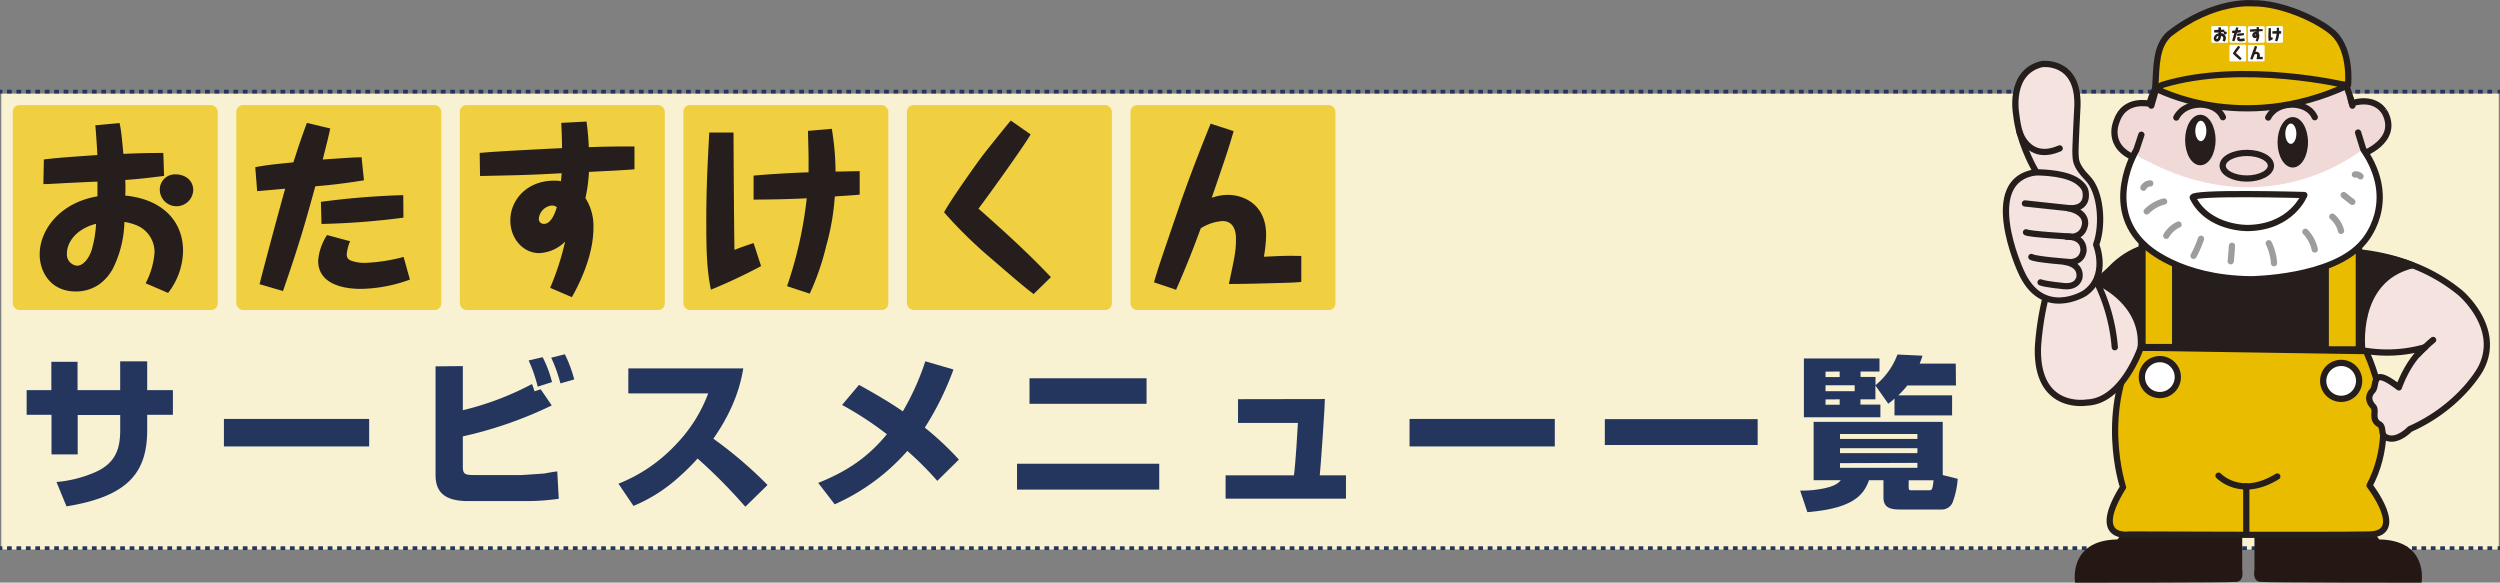 <svg xmlns="http://www.w3.org/2000/svg" viewBox="0 0 668 155.67"><rect x="0" y="0" width="668" height="155.67" fill="#808080" stroke="none"/><defs><style>.cls-1{fill:#f8f2d3;}.cls-2{fill:#24365d;}.cls-10,.cls-12,.cls-18,.cls-3,.cls-4,.cls-7{fill:none;}.cls-3,.cls-4{stroke:#24365d;stroke-miterlimit:10;stroke-width:1px;}.cls-4{stroke-dasharray:1.26 1.26;}.cls-5{fill:#251814;}.cls-13,.cls-14,.cls-6{fill:#eabc00;}.cls-10,.cls-11,.cls-13,.cls-14,.cls-15,.cls-16,.cls-18,.cls-19,.cls-20,.cls-6,.cls-7,.cls-8,.cls-9{stroke:#251e1c;}.cls-10,.cls-11,.cls-12,.cls-13,.cls-14,.cls-15,.cls-16,.cls-18,.cls-6,.cls-7,.cls-8,.cls-9{stroke-linecap:round;}.cls-11,.cls-12,.cls-13,.cls-14,.cls-15,.cls-16,.cls-18,.cls-6,.cls-7,.cls-8,.cls-9{stroke-linejoin:round;}.cls-10,.cls-12,.cls-16,.cls-6,.cls-7,.cls-8,.cls-9{stroke-width:1.67px;}.cls-17,.cls-20,.cls-8{fill:#fff;}.cls-9{fill:#f4e3de;}.cls-10{stroke-linejoin:bevel;}.cls-11,.cls-19,.cls-21{fill:#251e1c;}.cls-11,.cls-15{stroke-width:1.67px;}.cls-12{stroke:#9d9d9d;}.cls-13{stroke-width:1.89px;}.cls-14{stroke-width:1.77px;}.cls-15{fill:#dc950f;}.cls-16{fill:#f1d9d8;}.cls-18{stroke-width:1.67px;}.cls-19,.cls-20{stroke-width:0.56px;}.cls-22{fill:#f0d041;}</style></defs><title>menu-title</title><g id="レイヤー_2" data-name="レイヤー 2"><g id="個人向けTOP"><rect class="cls-1" x="0.35" y="25.01" width="667.32" height="121.82"/><path class="cls-2" d="M32.11,96.54h7.22v7.7h6.87v6.6H39.33v4.09c0,11.53-5.33,17.73-21.56,20.37l-2.68-6.51a32.74,32.74,0,0,0,10.47-2.68c5.41-2.42,6.56-6.34,6.56-11.22v-4H20.76v10.52h-7V110.84H7.12v-6.6h6.6V96.67h7v7.57H32.11Z"/><path class="cls-2" d="M98.64,111.94v7.35H59.83v-7.35Z"/><path class="cls-2" d="M123.67,97.82v11.79a78.08,78.08,0,0,0,18.48-7s.48,1.23.66,1.94l1.67-.53,2.95,4.31a108.05,108.05,0,0,1-23.76,8.27v8c0,2,.44,2.33,2.95,2.33h12.72c.31,0,5.94-.4,6-.4,2.46-.44,2.73-.48,3.56-.57l.4,7.31a59.93,59.93,0,0,1-8.76.62h-15.4c-6.56,0-8.76-2.55-8.76-7v-29Zm20,5.5a36.73,36.73,0,0,0-2.42-7l3.74-.88a30.94,30.94,0,0,1,2.51,6.65Zm6.07-.88a38.52,38.52,0,0,0-2.46-6.86l3.65-.92a35.26,35.26,0,0,1,2.51,6.73Z"/><path class="cls-2" d="M165.25,129.24a42.17,42.17,0,0,0,15.31-10.43,39.43,39.43,0,0,0,8.67-13.69H167.89V98.43h30.72c-.53,3-1.76,9.86-8,18.79a110.77,110.77,0,0,1,14.48,12.37l-5.94,5.81a142.12,142.12,0,0,0-12.76-12.89,54.81,54.81,0,0,1-4.67,4.67,42.19,42.19,0,0,1-12.45,8Z"/><path class="cls-2" d="M250.44,128.49a83,83,0,0,0-8-8,56.08,56.08,0,0,1-19.41,14.26l-4.4-5.72c7.75-3.12,13.2-6.78,18.35-13A88.94,88.94,0,0,0,225,108.2l4.53-5.37c6.25,3.48,9,5.24,11.71,7.08a67.86,67.86,0,0,0,6-13.38l7.53,2.2a79.58,79.58,0,0,1-7.66,15.53,80.57,80.57,0,0,1,9.11,8.54Z"/><path class="cls-2" d="M309.75,123.91v6.91h-38v-6.91Zm-3.39-22.84v6.82H275.08v-6.82Z"/><path class="cls-2" d="M354,106.62c0,2.33-1.1,18-1.36,20.38h7v6.25H327.48V127h18.26c.4-2.64,1-12.5,1.06-14h-16v-6.34Z"/><path class="cls-2" d="M415.44,111.94v7.35H376.63v-7.35Z"/><path class="cls-2" d="M428.81,112h40.84v6.91H428.81Z"/><path class="cls-2" d="M503.26,128.31h-3.87c-1.5,4.36-4.84,7.57-16.46,8.54L481,131.08a28.29,28.29,0,0,0,6.07-.53c3.34-.66,4.18-1.54,4.8-2.24H484.6V112.73h34.5v14.21l4,1a22.72,22.72,0,0,1-1.32,6.2,3.15,3.15,0,0,1-2.77,2H507.75c-2.6,0-4.49-.44-4.49-3.21ZM522.63,103h-13a22.62,22.62,0,0,1-2.42,2.64h14.39V111H506.21v-4.49a19.09,19.09,0,0,1-1.67,1.36L501.11,103v3.7h-4v1.41h5.33v3.39H482V95.79h20.2v3.48h-5.06v1.45h4v2.2A19.39,19.39,0,0,0,507,94.73l6.69.31c-.35,1.14-.48,1.41-.75,2.11h9.64Zm-34.85-3.7v1.45h3.78V99.27Zm0,3.65v1.58h7.79v-1.58Zm0,3.78v1.41h3.78V106.7Zm3.87,9.24v1.32h20.68v-1.32Zm0,3.78v1.32h20.68v-1.32Zm0,4V125h20.68v-1.32ZM510,130.16c0,.79.18.84.75.84h4.62c.79,0,1,0,1.28-2.68H510Z"/><line class="cls-3" y1="24.48" x2="0.63" y2="24.48"/><line class="cls-4" x1="1.88" y1="24.48" x2="666.74" y2="24.48"/><line class="cls-3" x1="667.37" y1="24.48" x2="668" y2="24.48"/><line class="cls-3" y1="146.47" x2="0.63" y2="146.47"/><line class="cls-4" x1="1.88" y1="146.47" x2="666.74" y2="146.47"/><line class="cls-3" x1="667.37" y1="146.47" x2="668" y2="146.47"/><path class="cls-5" d="M599.12,140.21v12s.65,3.05-1.53,3.27-43.12.21-43.12.21-2-11.34,11.3-11.55l2.7-3.39Z"/><path class="cls-5" d="M602.39,140.21v12s-.65,3.05,1.53,3.27,43.12.21,43.12.21,2-11.34-11.3-11.55l-2.7-3.39Z"/><path class="cls-6" d="M571.64,90.9h59.1s12,20.72,2.4,38.82c0,0,10,12.87,0,13.1s-64.12,0-64.12,0-10.68,1.74-1.74-12.65C567.28,130.16,560.3,109.44,571.64,90.9Z"/><path class="cls-7" d="M592.79,127.1s5.89,6.32,15.7.22"/><line class="cls-7" x1="600.21" y1="129.94" x2="600.21" y2="142.37"/><path class="cls-8" d="M581.91,100.77a4.8,4.8,0,1,1-4.8-4.81A4.8,4.8,0,0,1,581.91,100.77Z"/><path class="cls-8" d="M630.36,101.76a4.8,4.8,0,1,1-4.8-4.79A4.8,4.8,0,0,1,630.36,101.76Z"/><path class="cls-9" d="M621,68.39a46.13,46.13,0,0,1,36.38,9.84s11.42,9.6,5.31,20.54c0,0-5.49,10-18.78,15.89,0,0-3.57,3.82-6.57,2.08-1.22-.7-.39-2.7-1.55-3.35-2.37-1.33-.63-3.65-1.68-4.78-2.07-2.22-.49-3.86-.13-4.26,1.32-1.45-.66-6.76,7-.84,0,0,2.33-7,7-10.73a36.61,36.61,0,0,1-17.67.63l-.75-.52H572s-4.83,14.35-14.38,14.67c0,0-13.6,2.38-13.08-14.75,0,0,1.12-23.45,11.38-29.38L560,75.72a37.79,37.79,0,0,1,8.08-6.6c4.1-2.25,6.94-4.72,12.25-3,4.58,1.48,2.9.84,6.74,1.45S621,68.39,621,68.39Z"/><path class="cls-10" d="M559.83,74.52a47.9,47.9,0,0,1,5.24,18.25"/><path class="cls-9" d="M543.15,44.28s-3.71-6.81-4.39-13.49c0,0-2.31-11.52,6.87-13.68,0,0,9.82-1.24,9.46,11.19,0,0-.64,11.9-.51,13s-.31,2.72,3.2,6.28,4.29,12.35,2.31,17.78c0,0,3.47,8.49-3.07,13,0,0-11.4,7.16-17.1-6,0,0-11.19-24.38,4.18-26.34Z"/><path class="cls-9" d="M543.85,46.06s6.78-.14,10.55,1.93c0,0,2.51,1.33,2.84,3.15,0,0,1.21,4.92-4.63,4.49,0,0,4.57.68,4.54,4,0,0-.06,4.25-5,3.61,0,0,4.52-.37,4.57,3.59,0,0,0,3.7-4.78,3.2,0,0,4.1.46,3.71,4,0,0-.33,2.78-4.14,2.42,0,0-5-.46-6.27-1"/><line class="cls-9" x1="553.13" y1="55.65" x2="541.06" y2="54.36"/><path class="cls-7" d="M553.2,63.21s-10.69-.58-11.85-1.13"/><path class="cls-7" d="M552.78,70s-9-.65-10-1.34"/><path class="cls-11" d="M618.45,67.84l-32.67-1.36S571.21,60.54,561,75.62c0,0,12,5.26,11,17.27l59.23.91s-2.54-19.07,13.35-22.93c0,0-12-5.24-24.93-3.18"/><path class="cls-12" d="M602.46,62.41a8,8,0,0,0,1.83,3.16"/><path class="cls-12" d="M610.93,61.09c.59.81,1.34,1.9,1.82,2.66"/><rect class="cls-13" x="572.37" y="65.4" width="8.94" height="27.44"/><rect class="cls-14" x="621.39" y="66.65" width="8.94" height="26.75"/><path class="cls-15" d="M646.13,94.63a45,45,0,0,1,4-3.79"/><path class="cls-16" d="M628.41,27.58c-5.09-21.32-27-20.12-27-20.12-22.1.26-27.1,20.26-27.1,20.26s-6.58-1.57-8.68,4.48c0,0-3.48,7.18,5.65,10.34,0,0,31.87,20.89,59.67-1.23,0,0,10.18-3.47,6.35-11.11C637.29,30.2,635.15,25.57,628.41,27.58Z"/><path class="cls-7" d="M606.79,44.28c0,1.89-2.89,3.42-6.44,3.42s-6.45-1.53-6.45-3.42,2.89-3.42,6.45-3.42S606.79,42.39,606.79,44.28Z"/><path class="cls-7" d="M576,24.12l-1.17,4.11"/><path class="cls-7" d="M628.1,26.33s.33,1.31.47,1.9"/><path class="cls-7" d="M581.51,31.41s1.42-3.38,6.32-3.47c0,0,4.54-.17,6.13,3.38"/><path class="cls-7" d="M606.06,31.41s1.43-3.38,6.33-3.47c0,0,4.53-.17,6.12,3.38"/><path class="cls-6" d="M627.39,22.68s1-9-3.8-13.72C619.42,5.15,609.3.75,602,.88c0,0-10.44-1.1-22.41,8.25-3.45,3.21-3.37,8-3.69,14.13Z"/><path class="cls-6" d="M576,23.62s22.78,12.47,51.26-.77c0,0-27.9-6.74-49.47-.18Z"/><path class="cls-17" d="M571,41.38S562.29,56,574.24,66.44c0,0,8.86,8.62,28.33,8.81,0,0,21-.77,29.12-10.51,0,0,9.19-10.29-.76-24.61C630.93,40.13,605.13,61.56,571,41.38Z"/><path class="cls-7" d="M585.91,52.82c4.19,8.37,14.72,8.11,14.72,8.11,11.75-.2,15.09-8.82,15.09-8.82S585.11,51.23,585.91,52.82Z"/><path class="cls-18" d="M572.18,36l-1.36,4.08s-9.3,15.25,2.55,25.72c0,0,8.78,8.63,28.1,8.82,0,0,22-.19,30-9.92,0,0,9.87-10.48,0-24.8l-1.39-4.49"/><ellipse class="cls-19" cx="587.93" cy="37.41" rx="3.79" ry="6.47"/><ellipse class="cls-19" cx="612.63" cy="38.02" rx="3.79" ry="6.46"/><path class="cls-20" d="M613.87,35.73c0,1.66-.79,3-1.76,3s-1.76-1.35-1.76-3,.78-3,1.76-3S613.87,34.07,613.87,35.73Z"/><ellipse class="cls-20" cx="588.06" cy="34.99" rx="1.76" ry="3.01"/><path class="cls-12" d="M574.55,49a2.12,2.12,0,0,0-1.83,1.16"/><path class="cls-12" d="M582.1,60a7.37,7.37,0,0,0-3.28,3"/><path class="cls-12" d="M588.12,63.8a31,31,0,0,1-2,4.56"/><path class="cls-12" d="M626.23,52.12c.61.52,1.56,1.27,2.32,1.83"/><path class="cls-12" d="M629.23,46.62a1.73,1.73,0,0,1,1.5.5"/><path class="cls-12" d="M578.25,53.84a9.9,9.9,0,0,0-4.65,2.65"/><path class="cls-12" d="M625.53,61.69a7.31,7.31,0,0,0-2.34-3.8"/><path class="cls-12" d="M618.51,66.67A9.94,9.94,0,0,0,616,61.94"/><path class="cls-12" d="M596.38,65.66c-.07,1.39-.18,2.78-.33,4.15"/><path class="cls-12" d="M606.21,65a14.32,14.32,0,0,1,1.41,5.33"/><path class="cls-7" d="M539.57,35.13s2.3,8.22,10.78,4.52"/><path class="cls-17" d="M595.34,11.08a.35.35,0,0,1-.35.35h-3.77a.35.35,0,0,1-.35-.35V7.32a.35.35,0,0,1,.35-.35H595a.35.35,0,0,1,.35.35Z"/><rect class="cls-17" x="595.75" y="6.96" width="4.46" height="4.47" rx="0.35" ry="0.35"/><path class="cls-17" d="M605.12,11.08a.36.36,0,0,1-.35.35H601a.36.36,0,0,1-.35-.35V7.32A.35.35,0,0,1,601,7h3.77a.36.36,0,0,1,.35.35Z"/><path class="cls-17" d="M610,11.08a.35.35,0,0,1-.34.35h-3.77a.35.35,0,0,1-.35-.35V7.32a.35.35,0,0,1,.35-.35h3.77a.35.35,0,0,1,.34.35Z"/><path class="cls-17" d="M600.17,16.07a.34.34,0,0,1-.35.34h-3.76a.35.35,0,0,1-.35-.34V12.3a.35.35,0,0,1,.35-.35h3.76a.35.35,0,0,1,.35.35Z"/><path class="cls-17" d="M605.1,16.07a.35.35,0,0,1-.35.34H601a.34.34,0,0,1-.34-.34V12.3A.34.34,0,0,1,601,12h3.76a.35.35,0,0,1,.35.35Z"/><path class="cls-21" d="M594.17,8.79a.41.41,0,0,0,.82,0,.36.36,0,0,0-.14-.3.48.48,0,0,0-.29-.09.39.39,0,0,0-.21.05l0-.53h-.89c0-.4,0-.44-.08-.64v0l-.62.06v0c0,.16,0,.41,0,.62-.39,0-.84.05-1.14.1h0V8.7h0l.62,0,.54,0c0,.12,0,.19,0,.25a1.43,1.43,0,0,0-1.27,1.32.9.9,0,0,0,.2.58.8.8,0,0,0,.63.27.87.87,0,0,0,.53-.16,1,1,0,0,0,.33-.36,2.36,2.36,0,0,0,.26-1,.73.73,0,0,1,.23.07.58.58,0,0,1,.36.55,1.56,1.56,0,0,1-.19.66l0,0,.56.25,0,0a1.57,1.57,0,0,0,.33-1,1.27,1.27,0,0,0-1.28-1.26s0-.07,0-.11,0-.09,0-.16c.25,0,.41,0,.77-.09v0A.4.4,0,0,0,594.17,8.79Zm-1.41.79a2.73,2.73,0,0,1-.1.52c-.08.22-.2.3-.28.3a.2.2,0,0,1-.19-.22A.7.7,0,0,1,592.76,9.58Z"/><path class="cls-21" d="M597.75,9l0,.57h0c.46,0,.9,0,1.23-.08s.55-.06.59-.06h0V8.86h-.07a16.4,16.4,0,0,0-1.81.16Zm1-.4h0L598.73,8h0l-.8.05.16-.63v0h0l-.55-.13v0c-.17.47-.21.59-.29.85-.39,0-.56.05-.82.1h0l0,.6h0l.56,0c-.11.37-.51,1.88-.55,2.05v0l.59.16v0c.36-1,.51-1.58.7-2.28C597.94,8.73,598.29,8.68,598.76,8.6Zm.89,1.61h0a4.4,4.4,0,0,1-.84.13.78.78,0,0,1-.28,0c-.08,0-.08,0-.09-.1a1,1,0,0,1,.07-.29l0,0h0l-.54-.14h0a1.38,1.38,0,0,0-.2.6.59.59,0,0,0,.45.58,1.68,1.68,0,0,0,.54.07,3.35,3.35,0,0,0,1.09-.2h0Z"/><path class="cls-21" d="M604.6,7.78h-1c0-.31,0-.36,0-.53v0l-.63,0v0c0,.17,0,.35,0,.52-.29,0-1.5.07-1.79.11h0v.58h0c.92,0,1,0,1.76-.06v.08h-.12a1.06,1.06,0,0,0-.74.29.9.9,0,0,0-.27.64.73.73,0,0,0,.68.77A.86.86,0,0,0,603,10a6.37,6.37,0,0,1-.31.9l0,0,0,0,.52.21,0,0a3.43,3.43,0,0,0,.48-1.54,1.19,1.19,0,0,0-.17-.67,3.49,3.49,0,0,0,.07-.53l1-.06h0V7.78Zm-2,1.46a.24.24,0,0,1,.16-.08h.06a1.35,1.35,0,0,1-.08.19c0,.07-.1.12-.16.12s-.07,0-.07-.08A.22.22,0,0,1,602.61,9.25Z"/><path class="cls-21" d="M607.16,9.91l-.37.13c0-.46,0-2.2,0-2.53v0h-.62v0c0,.72-.06,1.22-.06,1.93a7.68,7.68,0,0,0,.1,1.55v0l0,0a11.19,11.19,0,0,0,1.11-.52h0l-.19-.59Zm2.36-1.59H609a5.6,5.6,0,0,0-.09-.91v0h0l-.55,0v0c0,.09,0,.51,0,.6s0,.12,0,.27l-1.18.08h0V9h0c.27,0,.77,0,1.13,0a9.24,9.24,0,0,1-.43,1.88l0,0,.58.19,0,0a5.44,5.44,0,0,0,.37-1.07A5.17,5.17,0,0,0,609,9a4.93,4.93,0,0,0,.52,0h0V8.33Z"/><path class="cls-21" d="M599,15.66c-.48-.5-.87-.87-1.48-1.4l-.1-.09c.2-.26,1-1.31,1.13-1.61l0,0,0,0-.47-.33,0,0-.62.77c-.1.13-.7,1-.85,1.27v0a10.16,10.16,0,0,0,1,1c.65.55.78.67.94.79l0,0,.44-.42Z"/><path class="cls-21" d="M604.61,15.2h-.78a2.66,2.66,0,0,0,0-.43.87.87,0,0,0-.89-.93,1,1,0,0,0-.29,0c.3-.87.35-1,.46-1.4v0l-.58-.19v0c-.26.63-.44,1.09-.64,1.67-.48,1.39-.53,1.56-.61,1.84v0l.57.18v0c.25-.57.36-.87.55-1.35a.9.9,0,0,1,.44-.15.23.23,0,0,1,.24.15.65.65,0,0,1,0,.22,4.43,4.43,0,0,1-.15,1v0H603l.91,0c.33,0,.54,0,.69,0h0V15.2Z"/><rect class="cls-22" x="3.41" y="28.07" width="54.77" height="54.77" rx="1.79" ry="1.79"/><rect class="cls-22" x="63.14" y="28.07" width="54.77" height="54.77" rx="1.79" ry="1.79"/><rect class="cls-22" x="122.87" y="28.07" width="54.77" height="54.77" rx="1.79" ry="1.79"/><rect class="cls-22" x="182.6" y="28.07" width="54.77" height="54.77" rx="1.79" ry="1.79"/><rect class="cls-22" x="242.33" y="28.07" width="54.77" height="54.77" rx="1.79" ry="1.79"/><rect class="cls-22" x="302.06" y="28.07" width="54.77" height="54.77" rx="1.79" ry="1.79"/><path class="cls-21" d="M11.72,42.61c3.87-.5,9.53-.84,14.3-1.19-.15-2.63-.35-5.86-.55-7.94l6.5-.6c.45,2.43.5,3,1,8.24,4.87-.25,8.89-.25,10.67-.25L43.84,47c-5.11.65-6.95.84-10.37,1.09a39.12,39.12,0,0,1,0,4.17c9.68.94,15.44,6.6,15.44,14.79a18.63,18.63,0,0,1-4,11.22l-6-2.58a21,21,0,0,0,2.38-8.19,7.73,7.73,0,0,0-4.67-7.25,13.92,13.92,0,0,0-3.38-.94,29.36,29.36,0,0,1-3.08,12.46,12.23,12.23,0,0,1-3.82,4.32,10.87,10.87,0,0,1-6.11,1.79c-6.6,0-9.63-5.11-9.63-9.93,0-6.5,5.41-13.8,15.44-15.49,0-.74,0-1.79,0-3.92-1.09,0-6.75.3-7,.3-5.61.3-6.2.35-7.45.35Zm6.16,25.12A3,3,0,0,0,20.61,71c1.29,0,2.83-1.29,3.82-4a29.92,29.92,0,0,0,1.24-7.2C20.41,61.13,17.88,64.7,17.88,67.73ZM51.63,50.85a4.47,4.47,0,0,1-8.93,0A4.07,4.07,0,0,1,47,46.59C49.1,46.59,51.63,47.88,51.63,50.85Z"/><path class="cls-21" d="M88.24,34.33c-.4,1.89-.55,2.53-2,8.29,7.4-.5,8.24-.55,10.37-.6l.64,6.16c-5.86.94-10.22,1.39-13,1.59-2.38,8.69-4.22,15.34-8.64,28l-6.25-1.84c.5-2.18,6-22.73,6.85-25.51-1.74.15-6.11.55-7.5.65l-.5-6.4c3.13-.6,5.26-.79,10.18-1.29C79.5,40,79.85,38.69,82,32.84Zm5.31,30.13A10.92,10.92,0,0,0,92.65,68c0,.79.3,1.39,1.44,1.74a10.62,10.62,0,0,0,3.52.5,46.57,46.57,0,0,0,10.23-1.59l1.69,6.06a40,40,0,0,1-13,2.48c-1.79,0-11.52,0-11.52-7.54a14.55,14.55,0,0,1,2.38-6.85Zm14.25-6.3A198.71,198.71,0,0,1,85.9,59.84l-.15-5.91a211.84,211.84,0,0,1,22-1.79Z"/><path class="cls-21" d="M147,76.91a71.7,71.7,0,0,0,4-12.36,10.38,10.38,0,0,1-6.9,3.08c-4.37,0-7.74-3.92-7.74-8.74,0-5.41,4.37-10.62,11.71-10.62a8.78,8.78,0,0,1,1.84.15c0-.65.1-.84.15-2.13-9.33.5-10.57.5-21.79.74l-.1-6.16c3.62-.4,19.71-1.19,22-1.29,0-2.18-.1-4.57-.2-6.75l6.75-.35a67.86,67.86,0,0,1,.6,6.85c2.73-.1,4.81-.2,12.21-.2v6.11c-3.33.25-5.16.35-12.16.69a42.84,42.84,0,0,1-.94,7,13.84,13.84,0,0,1,2.13,8c0,7.94-4.32,15.93-5.76,18.47Zm.45-22a3.91,3.91,0,0,0-3.47,3.42,1.32,1.32,0,0,0,1.34,1.49c2.08,0,3.08-3.23,3.47-4.47A2.12,2.12,0,0,0,147.41,54.92Z"/><path class="cls-21" d="M196,35.42c0,4.22.15,27.3.25,31.37.69-.35,3.13-1.19,5.11-1.84l2,6.15a145.49,145.49,0,0,1-13.4,6.3c-1.24-5.71-1.24-12.41-1.24-18.66,0-8.74.35-14.64.79-23.33Zm26.26-1a72.31,72.31,0,0,1,1,11.42c2,0,4.52-.1,6.45-.1V52c-1,.15-5.71.4-6.65.5a64.72,64.72,0,0,1-2.28,13.15,67.25,67.25,0,0,1-4.42,12.81l-6.06-2a108.65,108.65,0,0,0,5.26-23.48c-4.47.25-10.72.35-14.2.35V46.93c2.83-.3,9.93-.74,14.69-.89,0-2,0-3.67,0-3.77,0-1.19-.15-6.25-.15-7.3Z"/><path class="cls-21" d="M275.39,35.91c-2.18,3.72-12.11,17.47-13.95,19.85.7.6,1,.84,1.49,1.29,7.35,6.55,12.16,11,17.87,17l-4.62,4.52c-1.89-1.44-3.52-2.73-11.37-9.53a119.81,119.81,0,0,1-12.56-12.31c1.89-3.52,9.13-13.65,10.32-15.19,1.34-1.74,5-6.3,7.5-9.33Z"/><path class="cls-21" d="M347.7,75.33c-1.84.2-4.32.25-8.34.35-3.08.1-8.09.2-11,.2,1.64-7.74,1.89-8.93,1.89-12,0-.94,0-4.81-3.62-4.81A12.42,12.42,0,0,0,320.85,61c-2.23,6-3.57,9.48-6.6,16.43l-5.91-2c1-3.43,1.64-5.41,7.4-22.14,2.53-7.1,4.62-12.51,7.74-20.25l6.15,2c-1.39,4.77-1.94,6.4-5.86,17.82a12.85,12.85,0,0,1,4.37-.79c3.77,0,10.17,2.23,10.17,10.72a36.7,36.7,0,0,1-.6,5.81c5.51-.25,6-.3,10-.2Z"/></g></g></svg>